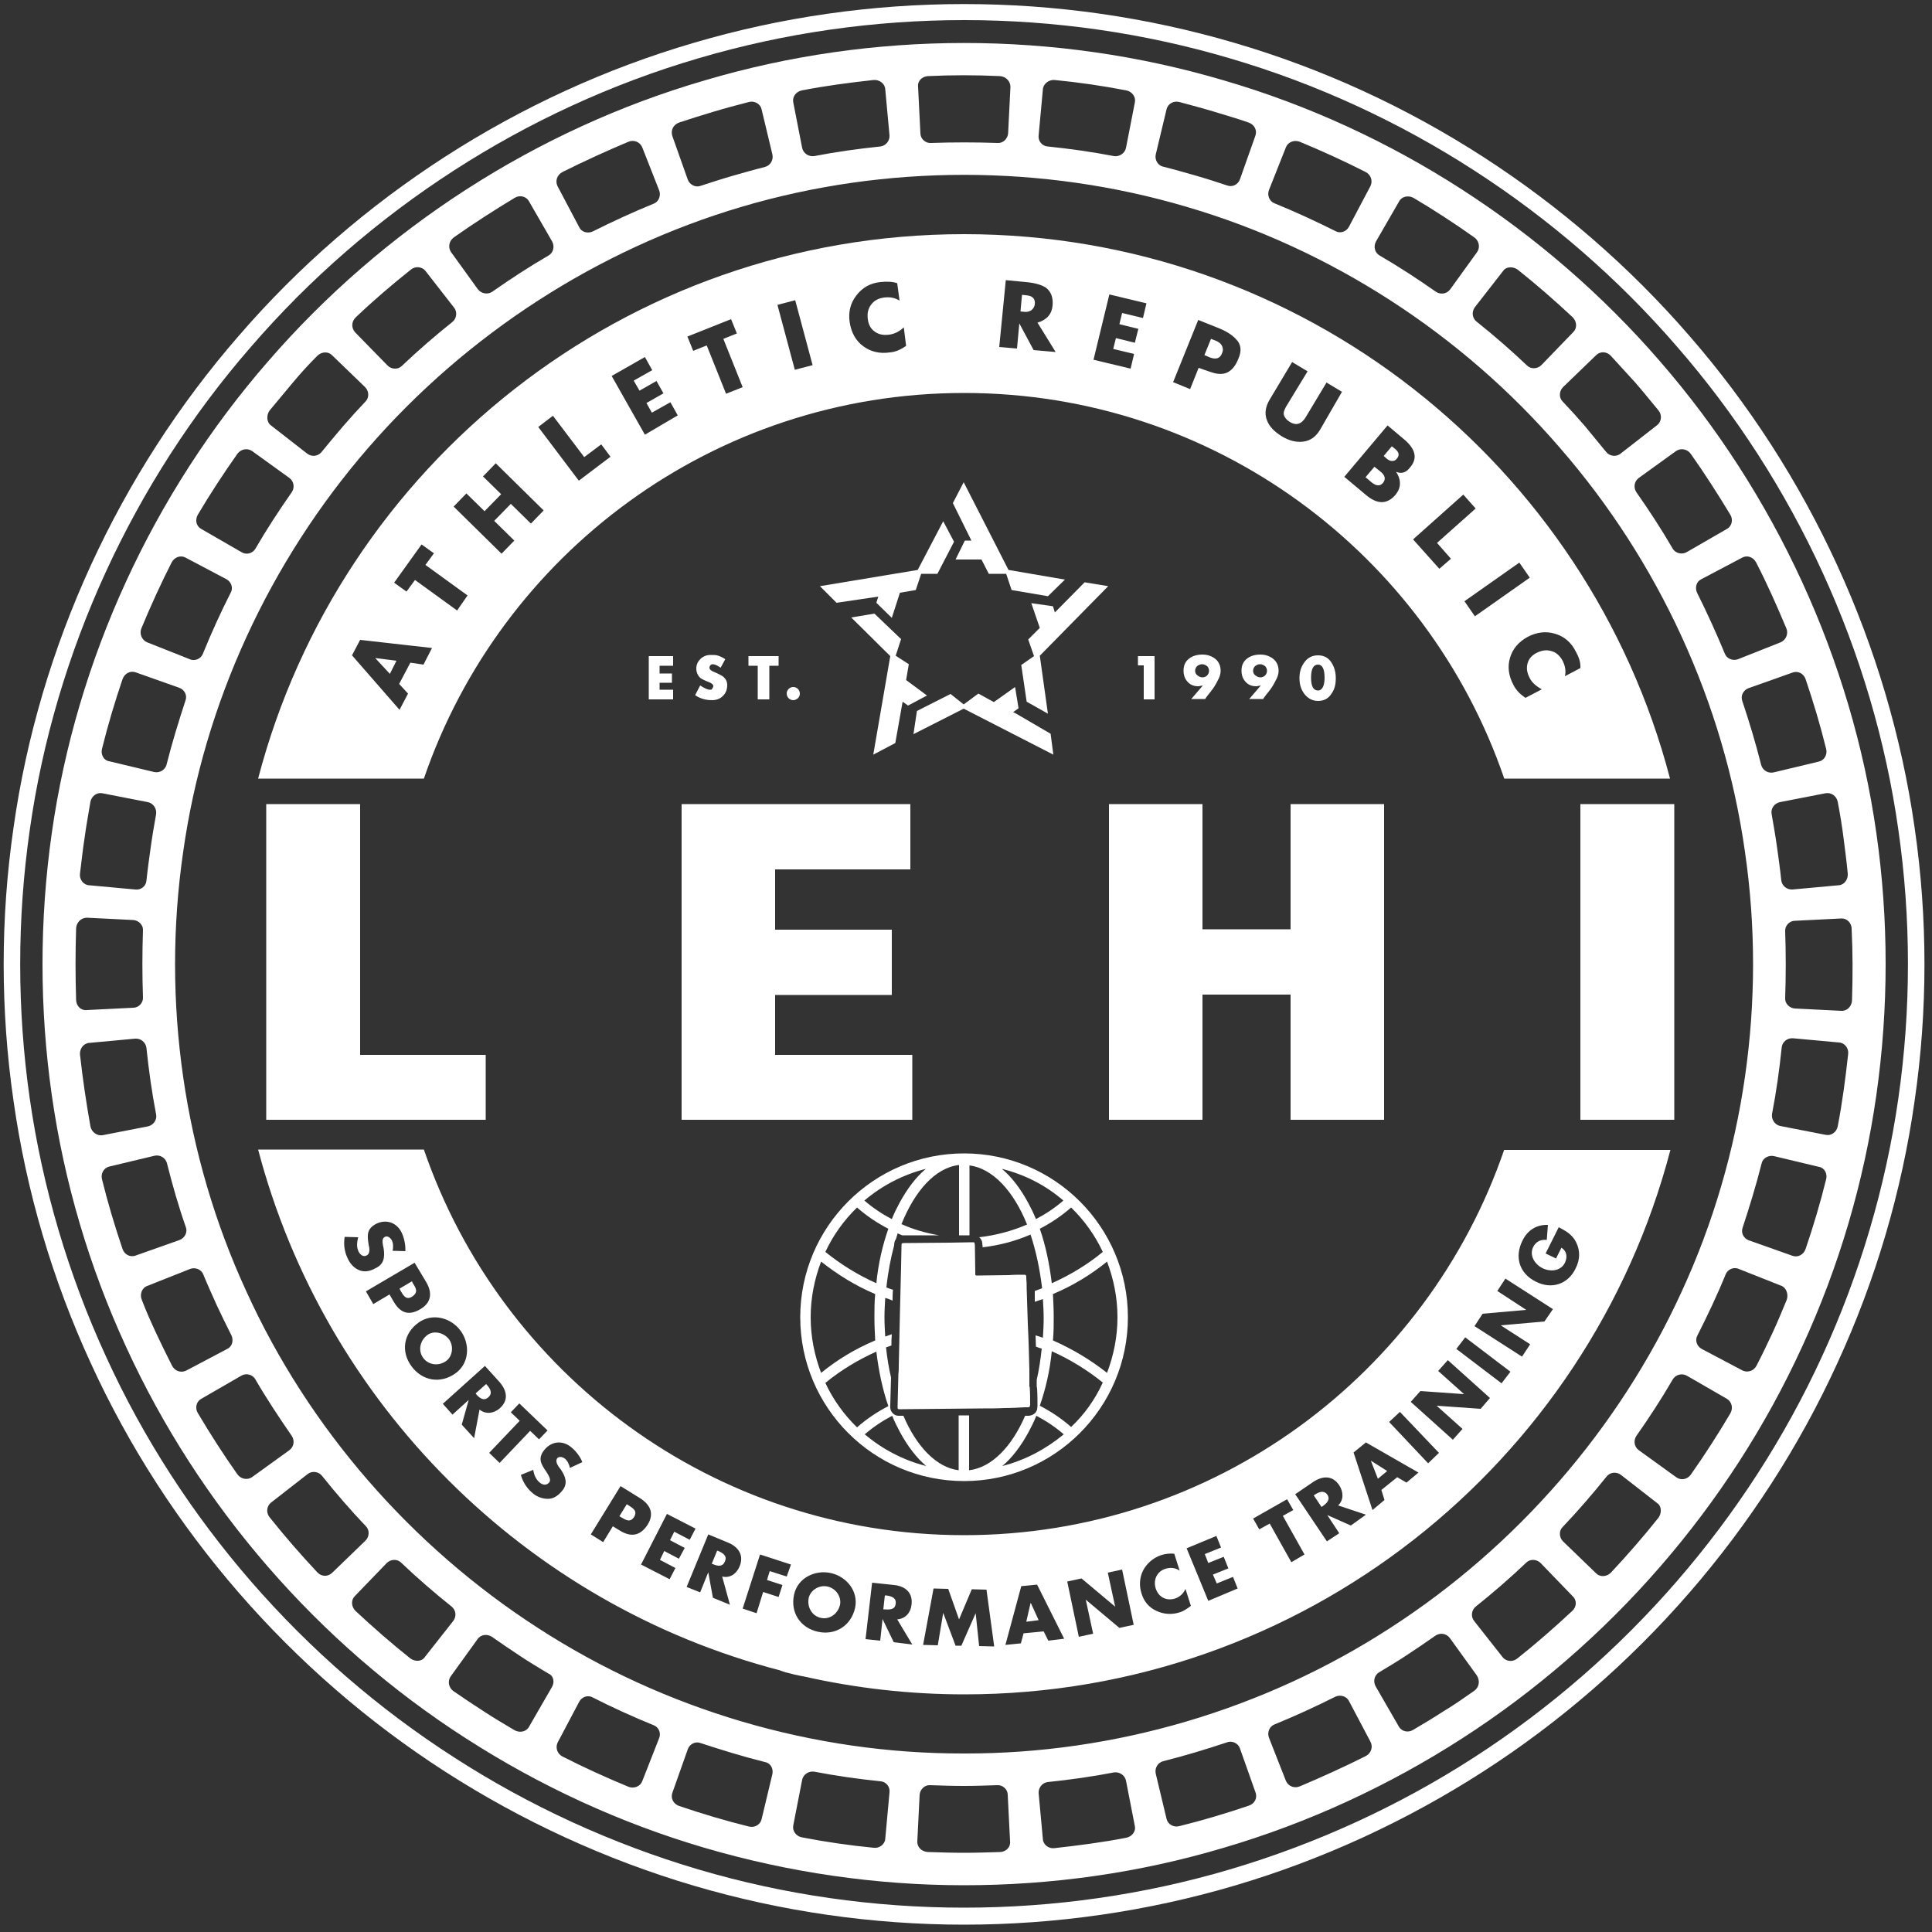 <?xml version="1.0" encoding="utf-8"?>
<!-- Generator: Adobe Illustrator 24.1.3, SVG Export Plug-In . SVG Version: 6.00 Build 0)  -->
<svg version="1.1" id="Layer_1" xmlns="http://www.w3.org/2000/svg" xmlns:xlink="http://www.w3.org/1999/xlink" x="0px" y="0px"
	 viewBox="0 0 500 500" style="enable-background:new 0 0 500 500;" xml:space="preserve">
<rect x="0" y="0" width="500" height="500" fill="#333333" stroke="none"/>
<style type="text/css">
	.st0{fill:#FFFFFF;}
</style>
<g>
	<g>
		<g>
			<polygon class="st0" points="102.6,171 97.1,170.3 100.9,174.4 			"/>
			<g>
				<path class="st0" d="M429.6,93.5c-29.7-34.3-69.3-60-112.9-72.7c-43.6-12.9-90.8-12.9-134.3,0C138.7,33.5,99.1,59.2,69.4,93.5
					c-29.8,34.2-49.6,77.1-56,122.1c-3.2,22.5-3.2,45.4,0,67.8c3.2,22.5,9.7,44.5,19.2,65.1c18.9,41.3,49.8,76.9,88,101.4
					c19.1,12.3,39.9,21.9,61.7,28.3c21.8,6.4,44.5,9.7,67.2,9.7c22.7,0,45.4-3.2,67.2-9.7c21.8-6.4,42.6-16,61.7-28.3
					c38.2-24.6,69.1-60.1,88-101.4c9.5-20.6,16-42.6,19.2-65.1c3.2-22.5,3.2-45.4,0-67.8C479.2,170.6,459.3,127.7,429.6,93.5z
					 M475.6,207.5c0.6,3.1,1.1,6.2,1.5,9.3c0.4,3.1,0.8,6.2,1.1,9.3c0.1,1.5-0.9,2.9-2.3,3l-12,1.1c-1.4,0.1-2.7-0.9-2.9-2.3
					c-0.3-2.9-0.7-5.7-1.1-8.6c-0.4-2.9-0.9-5.7-1.4-8.6c-0.3-1.4,0.7-2.8,2.1-3.1l11.8-2.3C473.9,205,475.3,206,475.6,207.5z
					 M467.3,175.8c2,5.9,3.8,11.9,5.3,18c0.4,1.5-0.5,3-1.9,3.3l-11.7,2.8c-1.4,0.3-2.8-0.5-3.2-1.9c-1.4-5.6-3.1-11.2-4.9-16.6
					c-0.5-1.4,0.3-2.8,1.6-3.3l11.3-4C465.3,173.5,466.8,174.3,467.3,175.8z M435.2,334.3c-16.2,35.4-42.7,65.9-75.4,87
					c-32.7,21.2-71.4,32.6-110.3,32.5c-38.9,0.1-77.6-11.3-110.3-32.5c-32.7-21.1-59.3-51.6-75.4-87c-16.3-35.3-22-75.3-16.4-113.8
					c5.4-38.5,22.4-75.2,47.9-104.6c25.5-29.4,59.4-51.4,96.7-62.4c37.2-11,77.8-11,115,0c37.3,10.9,71.3,32.9,96.7,62.4
					c25.6,29.4,42.5,66.1,47.9,104.6C457.2,258.9,451.5,299,435.2,334.3z M454.5,145.6c2.9,5.6,5.4,11.3,7.8,17
					c0.6,1.4-0.1,3-1.4,3.6l-11.1,4.4c-1.3,0.5-2.9-0.1-3.4-1.4c-2.2-5.3-4.6-10.6-7.2-15.8c-0.6-1.3-0.2-2.9,1.1-3.5l10.6-5.6
					C452.2,143.6,453.8,144.2,454.5,145.6z M437.6,117.5c3.6,5.1,7,10.4,10.2,15.7c0.8,1.3,0.4,3-0.9,3.7l-10.4,6
					c-1.2,0.7-2.9,0.3-3.6-0.9c-2.9-5-6.1-9.9-9.4-14.6c-0.8-1.2-0.6-2.8,0.6-3.7l9.7-7C435,115.9,436.7,116.2,437.6,117.5z
					 M416.9,92.1c2.1,2.3,4.2,4.6,6.3,6.9c2.1,2.4,4,4.8,6,7.2c1,1.2,0.8,2.9-0.3,3.8l-9.5,7.4c-1.1,0.9-2.8,0.7-3.7-0.4
					c-1.8-2.2-3.7-4.5-5.5-6.7c-1.9-2.2-3.8-4.3-5.8-6.4c-1-1-0.9-2.7,0.1-3.7l8.6-8.3C414.1,90.9,415.8,90.9,416.9,92.1z
					 M392.8,69.8c4.9,3.9,9.6,8,14.2,12.3c1.1,1.1,1.2,2.8,0.2,3.8l-8.3,8.6c-1,1-2.7,1.1-3.7,0.1c-4.2-4-8.6-7.8-13.1-11.4
					c-1.1-0.9-1.3-2.5-0.4-3.7l7.4-9.5C389.8,69,391.6,68.9,392.8,69.8z M356.1,62.5l6-10.4c0.7-1.3,2.4-1.6,3.7-0.9
					c5.4,3.2,10.6,6.6,15.7,10.2c1.3,0.9,1.6,2.6,0.8,3.8l-7,9.7c-0.9,1.2-2.5,1.4-3.7,0.6c-4.7-3.3-9.6-6.5-14.6-9.4
					C355.8,65.4,355.4,63.8,356.1,62.5z M328.4,49.2l4.4-11.1c0.5-1.3,2.1-2,3.6-1.4c5.8,2.4,11.5,5,17,7.8c1.4,0.7,1.9,2.3,1.3,3.6
					l-5.6,10.6c-0.7,1.3-2.3,1.8-3.5,1.1c-5.2-2.6-10.4-5-15.8-7.2C328.5,52.1,327.9,50.5,328.4,49.2z M299.1,40l2.8-11.7
					c0.3-1.4,1.8-2.3,3.3-1.9c3,0.8,6,1.6,9,2.5c3,0.9,6,1.8,8.9,2.8c1.5,0.5,2.3,2,1.8,3.4l-4,11.3c-0.5,1.4-2,2.1-3.3,1.6
					c-2.7-0.9-5.5-1.8-8.3-2.6c-2.8-0.8-5.6-1.6-8.4-2.3C299.7,42.8,298.8,41.4,299.1,40z M269.9,23.1c0.1-1.4,1.5-2.5,3-2.4
					c6.2,0.6,12.4,1.5,18.6,2.7c1.5,0.3,2.5,1.7,2.2,3.1l-2.3,11.8c-0.3,1.4-1.7,2.3-3.1,2.1c-5.7-1.1-11.4-1.9-17.2-2.5
					c-1.4-0.1-2.5-1.4-2.3-2.9L269.9,23.1z M240.1,19.7c6.2-0.3,12.5-0.3,18.7,0c1.5,0.1,2.7,1.3,2.7,2.8l-0.6,12
					c-0.1,1.4-1.3,2.6-2.7,2.5c-5.8-0.2-11.6-0.2-17.3,0c-1.4,0.1-2.7-1.1-2.7-2.5l-0.6-12C237.4,21,238.6,19.8,240.1,19.7z
					 M207.5,23.4c6.1-1.2,12.3-2,18.6-2.7c1.5-0.1,2.9,0.9,3,2.4l1.1,11.9c0.1,1.4-0.9,2.7-2.3,2.9c-5.8,0.6-11.5,1.4-17.2,2.5
					c-1.4,0.2-2.8-0.7-3.1-2.1l-2.3-11.8C205,25.1,206,23.7,207.5,23.4z M175.8,31.7c3-1,5.9-1.9,8.9-2.8c3-0.9,6-1.7,9.1-2.5
					c1.5-0.4,3,0.5,3.3,1.9l2.8,11.7c0.3,1.4-0.5,2.8-1.9,3.2c-2.8,0.7-5.6,1.5-8.4,2.3c-2.8,0.8-5.5,1.7-8.3,2.6
					c-1.3,0.5-2.8-0.3-3.3-1.6l-4-11.3C173.5,33.7,174.3,32.2,175.8,31.7z M145.6,44.5c5.6-2.8,11.3-5.4,17-7.8c1.4-0.6,3,0,3.6,1.4
					l4.4,11.2c0.5,1.3-0.1,2.9-1.4,3.4c-5.4,2.2-10.6,4.6-15.8,7.2c-1.3,0.6-2.9,0.2-3.5-1.1l-5.6-10.6
					C143.6,46.8,144.2,45.2,145.6,44.5z M117.5,61.4c5.1-3.6,10.4-7,15.7-10.2c1.3-0.8,3-0.4,3.7,0.9l6,10.4
					c0.7,1.3,0.3,2.9-0.9,3.6c-5,2.9-9.9,6.1-14.6,9.4c-1.2,0.8-2.8,0.5-3.7-0.6l-7-9.7C115.9,64,116.2,62.3,117.5,61.4z M92.1,82.1
					c4.5-4.3,9.3-8.4,14.2-12.3c1.2-1,2.9-0.8,3.8,0.3l7.4,9.5c0.9,1.1,0.7,2.8-0.4,3.7c-4.5,3.6-8.9,7.4-13.1,11.4
					c-1,1-2.7,0.9-3.7-0.1L91.9,86C90.9,84.9,90.9,83.2,92.1,82.1z M69.8,106.2c2-2.4,4-4.8,6-7.2c2-2.4,4.1-4.7,6.3-6.9
					c1.1-1.1,2.8-1.2,3.8-0.2l8.6,8.3c1,1,1.1,2.7,0.1,3.7c-2,2.1-3.9,4.2-5.8,6.4c-1.9,2.2-3.7,4.4-5.6,6.7
					c-0.9,1.1-2.5,1.3-3.7,0.4l-9.5-7.4C69,109.2,68.9,107.4,69.8,106.2z M51.2,133.2c3.2-5.4,6.6-10.6,10.2-15.7
					c0.9-1.3,2.6-1.6,3.8-0.8l9.7,7c1.2,0.9,1.4,2.5,0.6,3.7c-3.3,4.7-6.5,9.6-9.4,14.6c-0.7,1.2-2.3,1.7-3.6,0.9l-10.4-6
					C50.8,136.2,50.4,134.6,51.2,133.2z M36.6,162.6c2.4-5.8,5-11.5,7.8-17c0.7-1.4,2.3-2,3.6-1.3l10.6,5.6c1.3,0.7,1.8,2.3,1.1,3.5
					c-2.6,5.1-5,10.4-7.2,15.8c-0.5,1.3-2.1,2-3.4,1.4L38,166.2C36.7,165.6,36,164,36.6,162.6z M26.4,193.8c1.5-6.1,3.3-12.1,5.3-18
					c0.5-1.5,2-2.3,3.4-1.8l11.3,4c1.4,0.5,2.1,2,1.6,3.3c-1.8,5.5-3.5,11-4.9,16.6c-0.4,1.4-1.8,2.2-3.2,1.9l-11.7-2.8
					C26.9,196.8,26,195.3,26.4,193.8z M21.9,216.8c0.4-3.1,1-6.2,1.5-9.3c0.3-1.5,1.7-2.5,3.1-2.2l11.8,2.3c1.4,0.3,2.3,1.7,2.1,3.1
					c-0.5,2.8-1,5.7-1.4,8.6c-0.4,2.9-0.8,5.7-1.1,8.6c-0.1,1.4-1.4,2.5-2.9,2.3l-12-1.1c-1.4-0.1-2.5-1.5-2.3-3
					C21.1,223,21.4,219.9,21.9,216.8z M19.7,258.9c-0.2-6.2-0.2-12.5,0-18.7c0.1-1.5,1.3-2.7,2.8-2.7l12,0.6
					c1.4,0.1,2.6,1.3,2.5,2.7c-0.2,5.8-0.2,11.6,0,17.3c0.1,1.4-1.1,2.7-2.5,2.7l-12,0.6C21,261.6,19.8,260.4,19.7,258.9z
					 M23.4,291.5c-1.1-6.2-2-12.3-2.7-18.6c-0.1-1.5,0.9-2.9,2.4-3l11.9-1.1c1.4-0.1,2.7,0.9,2.9,2.4c0.6,5.8,1.4,11.5,2.5,17.2
					c0.3,1.4-0.7,2.8-2.1,3.1l-11.8,2.3C25.1,294,23.7,293,23.4,291.5z M31.7,323.2c-2-5.9-3.8-11.9-5.3-18c-0.4-1.5,0.5-3,1.9-3.3
					l11.7-2.8c1.4-0.3,2.8,0.5,3.2,1.9c1.4,5.6,3,11.2,4.9,16.6c0.5,1.3-0.3,2.8-1.6,3.3l-11.3,4C33.7,325.5,32.2,324.7,31.7,323.2z
					 M44.5,353.4c-1.4-2.8-2.8-5.6-4.1-8.4c-1.3-2.8-2.6-5.7-3.7-8.6c-0.6-1.4,0-3.1,1.4-3.6l11.1-4.4c1.3-0.5,2.9,0.1,3.4,1.4
					c1.1,2.7,2.3,5.3,3.5,8c1.2,2.6,2.5,5.2,3.8,7.8c0.6,1.3,0.2,2.9-1.1,3.5l-10.6,5.6C46.8,355.4,45.2,354.8,44.5,353.4z
					 M61.4,381.5c-3.6-5.1-7-10.4-10.2-15.8c-0.8-1.3-0.4-3,0.9-3.7l10.4-6c1.2-0.7,2.9-0.3,3.6,1c2.9,5,6.1,9.8,9.4,14.6
					c0.8,1.2,0.6,2.8-0.6,3.7l-9.7,7C64,383.1,62.3,382.8,61.4,381.5z M82.1,406.9c-4.3-4.6-8.4-9.3-12.3-14.2
					c-1-1.2-0.8-2.9,0.3-3.8l9.5-7.4c1.1-0.9,2.8-0.7,3.7,0.4c3.6,4.5,7.4,8.9,11.4,13.1c1,1,0.9,2.7-0.1,3.7l-8.6,8.3
					C84.9,408.1,83.2,408.1,82.1,406.9z M106.2,429.2c-4.9-3.9-9.6-8-14.2-12.3c-1.1-1.1-1.2-2.8-0.2-3.8l8.3-8.6
					c1-1,2.7-1.1,3.7-0.1c4.2,4,8.6,7.8,13.1,11.4c1.1,0.9,1.3,2.5,0.4,3.7l-7.4,9.4C109.2,430,107.4,430.1,106.2,429.2z
					 M142.9,436.5l-6,10.4c-0.7,1.3-2.4,1.6-3.7,0.9c-2.7-1.6-5.4-3.2-8-4.9c-2.6-1.7-5.2-3.4-7.8-5.2c-1.3-0.9-1.6-2.6-0.8-3.8
					l7-9.7c0.8-1.2,2.5-1.4,3.7-0.6c2.4,1.7,4.8,3.3,7.2,4.9c2.4,1.6,4.9,3.1,7.4,4.6C143.2,433.6,143.6,435.2,142.9,436.5z
					 M170.6,449.8l-4.4,11.2c-0.5,1.3-2.1,2-3.6,1.4c-5.8-2.4-11.5-5-17-7.8c-1.4-0.7-1.9-2.3-1.3-3.6l5.6-10.6
					c0.7-1.3,2.3-1.8,3.5-1.1c5.1,2.6,10.4,5,15.8,7.2C170.5,447,171.1,448.5,170.6,449.8z M199.9,459.1l-2.8,11.7
					c-0.3,1.4-1.8,2.3-3.3,1.9c-6.1-1.5-12.1-3.3-18-5.3c-1.5-0.5-2.3-2-1.8-3.4l4-11.3c0.5-1.4,2-2.1,3.3-1.6
					c5.5,1.8,11,3.5,16.6,4.9C199.3,456.2,200.2,457.6,199.9,459.1z M229.1,475.9c-0.1,1.4-1.5,2.5-3,2.3
					c-6.2-0.6-12.4-1.5-18.6-2.7c-1.5-0.3-2.5-1.7-2.2-3.1l2.3-11.8c0.3-1.4,1.7-2.3,3.1-2.1c5.7,1.1,11.4,1.9,17.2,2.5
					c1.4,0.1,2.5,1.4,2.3,2.9L229.1,475.9z M258.9,479.3c-3.1,0.1-6.3,0.2-9.4,0.2c-3.1,0-6.3-0.1-9.4-0.2c-1.6-0.1-2.8-1.3-2.7-2.8
					l0.6-12c0.1-1.4,1.3-2.6,2.7-2.5c2.9,0.1,5.8,0.2,8.7,0.2s5.8-0.1,8.7-0.2c1.4-0.1,2.7,1.1,2.7,2.5l0.6,12
					C261.6,478,260.4,479.2,258.9,479.3z M291.5,475.6c-6.1,1.2-12.4,2-18.6,2.7c-1.5,0.2-2.9-0.9-3-2.3l-1.1-11.9
					c-0.1-1.4,0.9-2.7,2.3-2.9c5.8-0.6,11.5-1.4,17.2-2.5c1.4-0.2,2.8,0.7,3.1,2.1l2.3,11.8C294,473.9,293,475.3,291.5,475.6z
					 M323.2,467.3c-5.9,2-11.9,3.8-18,5.3c-1.5,0.4-3-0.5-3.3-1.9l-2.8-11.7c-0.3-1.4,0.5-2.8,1.9-3.2c5.6-1.4,11.2-3.1,16.6-4.9
					c1.3-0.5,2.9,0.3,3.3,1.6l4,11.3C325.5,465.3,324.7,466.8,323.2,467.3z M353.4,454.5c-5.6,2.8-11.3,5.4-17,7.8
					c-1.4,0.6-3,0-3.6-1.4l-4.4-11.2c-0.5-1.3,0.1-2.9,1.4-3.4c5.4-2.2,10.6-4.6,15.8-7.2c1.3-0.6,2.9-0.1,3.5,1.1l5.6,10.6
					C355.4,452.2,354.8,453.8,353.4,454.5z M381.5,437.6c-2.6,1.8-5.1,3.6-7.8,5.2c-2.6,1.7-5.3,3.3-8,4.9c-1.3,0.8-3,0.4-3.7-0.9
					l-6-10.4c-0.7-1.3-0.3-2.9,0.9-3.6c2.5-1.5,5-3,7.4-4.6c2.4-1.6,4.8-3.2,7.2-4.9c1.2-0.8,2.8-0.6,3.7,0.6l7,9.7
					C383.1,435,382.8,436.7,381.5,437.6z M406.9,416.9c-4.6,4.3-9.3,8.4-14.2,12.3c-1.2,1-2.9,0.8-3.8-0.3l-7.4-9.4
					c-0.9-1.1-0.7-2.8,0.4-3.7c4.5-3.6,8.9-7.4,13.1-11.4c1-1,2.7-0.9,3.7,0.1l8.3,8.6C408.1,414.1,408.1,415.8,406.9,416.9z
					 M429.2,392.8c-3.9,4.9-8,9.6-12.3,14.2c-1.1,1.1-2.8,1.2-3.8,0.2l-8.6-8.3c-1-1-1.1-2.7-0.1-3.7c4-4.2,7.8-8.6,11.4-13.1
					c0.9-1.1,2.5-1.3,3.7-0.4l9.5,7.4C430,389.8,430.1,391.6,429.2,392.8z M447.8,365.8c-3.2,5.4-6.6,10.7-10.2,15.8
					c-0.9,1.3-2.6,1.6-3.8,0.7l-9.7-7c-1.2-0.9-1.4-2.5-0.6-3.7c3.3-4.7,6.5-9.6,9.4-14.6c0.7-1.2,2.3-1.7,3.6-1l10.4,6
					C448.2,362.8,448.6,364.4,447.8,365.8z M462.4,336.4c-1.2,2.9-2.4,5.8-3.7,8.6c-1.3,2.8-2.7,5.7-4.1,8.4
					c-0.7,1.4-2.3,1.9-3.6,1.3l-10.6-5.6c-1.3-0.7-1.8-2.3-1.1-3.5c1.3-2.6,2.6-5.2,3.8-7.8c1.2-2.6,2.4-5.3,3.5-8
					c0.5-1.3,2.1-2,3.4-1.4l11.1,4.4C462.3,333.3,462.9,335,462.4,336.4z M472.6,305.2c-1.5,6.1-3.3,12.1-5.3,18
					c-0.5,1.5-2,2.3-3.4,1.8l-11.3-4c-1.4-0.5-2.1-2-1.6-3.3c1.8-5.5,3.5-11,4.9-16.6c0.3-1.4,1.8-2.2,3.2-1.9l11.7,2.8
					C472.1,302.2,473,303.7,472.6,305.2z M475.6,291.5c-0.3,1.5-1.7,2.5-3.1,2.2l-11.8-2.3c-1.4-0.3-2.3-1.7-2.1-3.1
					c1.1-5.7,1.9-11.4,2.5-17.2c0.1-1.4,1.4-2.5,2.9-2.4l12,1.1c1.4,0.1,2.5,1.5,2.3,3C477.6,279.1,476.8,285.3,475.6,291.5z
					 M479.3,258.9c-0.1,1.6-1.3,2.8-2.8,2.7l-12-0.6c-1.4-0.1-2.6-1.3-2.5-2.7c0.2-5.8,0.2-11.6,0-17.3c-0.1-1.4,1.1-2.7,2.5-2.7
					l12-0.6c1.4-0.1,2.7,1.1,2.7,2.7C479.5,246.4,479.5,252.6,479.3,258.9z"/>
				<path class="st0" d="M249.5,60.6c-87.7,0-161.5,59.8-182.7,140.9h42.9c19.9-58.1,75-99.8,139.8-99.8s119.9,41.7,139.8,99.8h42.9
					C411,120.4,337.2,60.6,249.5,60.6z M109.6,172l-3.4-0.5l-2.9,5.5l2.3,2.5l-2.2,4.2l-12.3-14.1l2.1-4l18.6,2.1L109.6,172z
					 M118.3,158l-10.9-7.9l-2.2,3l-3.2-2.3l7.1-9.9l3.2,2.3l-2.2,3l10.9,7.9L118.3,158z M137.4,135.5l-5.2-5.1l-4.3,4.4l5.2,5.1
					l-3.3,3.4l-12.4-12.2l3.3-3.4l4.7,4.6l4.3-4.4l-4.7-4.6l3.3-3.4l12.4,12.2L137.4,135.5z M149.8,124.4l-10.5-13.9l3.8-2.9
					l8.1,10.7l4.4-3.3l2.4,3.2L149.8,124.4z M166.9,112.5l-8.6-15.2l8.6-4.9l1.9,3.4l-4.8,2.7l1.5,2.6l4.4-2.5l1.8,3.2l-4.4,2.5
					l1.4,2.5l4.8-2.7l1.9,3.4L166.9,112.5z M187.9,101.9l-5-12.5l-3.5,1.4l-1.5-3.7l11.3-4.5l1.5,3.7l-3.5,1.4l5,12.5L187.9,101.9z
					 M205.7,95.7l-4.5-16.8l4.6-1.2l4.5,16.8L205.7,95.7z M230.3,91.2c-2.7,0.4-5-0.2-6.9-1.6c-1.9-1.4-3.1-3.5-3.5-6.2
					c-0.4-2.6,0.2-5,1.7-6.9c1.5-2,3.5-3.2,6.2-3.5c1.8-0.2,3.3-0.1,4.4,0.3l0.6,4.5c-1.1-0.7-2.4-1-4-0.8c-1.5,0.2-2.6,0.8-3.4,1.9
					c-0.8,1.1-1,2.3-0.8,3.8c0.2,1.4,0.8,2.5,1.9,3.2c1,0.7,2.2,0.9,3.7,0.7c1.3-0.2,2.6-0.8,3.7-1.9l0.6,4.8
					C233.1,90.5,231.7,91.1,230.3,91.2z M267.5,90.6l-3.7-6.9l-0.6,6.5l-4.6-0.4l1.7-17.3l5.2,0.5c2.3,0.2,4,0.7,5.1,1.4
					c1.4,1,2,2.6,1.8,4.7c-0.2,2.2-1.5,3.7-3.9,4.4l4.7,7.6L267.5,90.6z M295.8,82.3l-5.4-1.3l-0.7,2.9l4.9,1.2l-0.9,3.6l-4.9-1.2
					l-0.7,2.8l5.4,1.3l-0.9,3.8l-9.6-2.3l4.1-16.9l9.6,2.3L295.8,82.3z M320.5,92.8c-0.7,1.8-1.6,2.9-2.7,3.5
					c-0.9,0.5-2,0.6-3.4,0.3c-0.8-0.2-2.2-0.7-4.2-1.4l-2.2,5.5l-4.4-1.8l6.5-16.1l5,2c2.3,0.9,3.8,1.9,4.7,2.9
					C321.2,89,321.4,90.8,320.5,92.8z M341.7,111.1c-1.1,1.9-2.6,3-4.5,3.2c-1.7,0.2-3.5-0.2-5.5-1.4c-1.9-1.2-3.2-2.5-3.8-4.1
					c-0.7-1.7-0.4-3.6,0.7-5.4l5.8-9.7l4,2.4l-5.6,9.2c-0.5,0.9-0.7,1.6-0.5,2.2c0.2,0.6,0.7,1.2,1.5,1.7c1.6,1,3,0.6,4.1-1.2l5.4-9
					l4,2.4L341.7,111.1z M361.3,122.1L361.3,122.1c0.6,0.9,1,1.9,1,3c0,1.1-0.4,2-1.1,2.9c-2.2,2.6-4.8,2.6-7.8,0l-5.5-4.6
					l11.2-13.3l4.4,3.7c2.9,2.5,3.4,4.9,1.4,7.2C363.9,122.3,362.7,122.7,361.3,122.1z M372.5,147.2l-6.8-7.6l13-11.6l3.2,3.6
					l-10,8.9l3.6,4.1L372.5,147.2z M402.4,164c2.4,0.7,4.2,2.2,5.4,4.6c0.9,1.6,1.3,3,1.2,4.3l-4,2.1c0.3-1.3,0.1-2.6-0.6-4
					c-0.7-1.3-1.7-2.2-2.9-2.5c-1.3-0.4-2.5-0.2-3.9,0.5c-1.3,0.7-2,1.6-2.3,2.8c-0.3,1.2-0.1,2.4,0.6,3.7c0.6,1.2,1.7,2.1,3.1,2.9
					l-4.2,2.2c-1.5-1-2.5-2.1-3.1-3.3c-1.3-2.4-1.6-4.8-0.9-7.1c0.7-2.3,2.2-4.1,4.6-5.4C397.7,163.6,400.1,163.3,402.4,164z
					 M395.9,149.5l-14.2,10l-2.7-3.9l14.2-10L395.9,149.5z"/>
				<path class="st0" d="M437.2,86.9C406.2,51.1,365,24.4,319.5,11.1c-45.5-13.4-94.6-13.4-140,0C134,24.4,92.7,51.1,61.8,86.9
					c-31,35.6-51.7,80.4-58.3,127.3c-3.4,23.4-3.4,47.3,0,70.7c3.3,23.4,10.1,46.4,20,67.9c19.7,43.1,51.9,80.1,91.7,105.7
					c19.9,12.8,41.6,22.8,64.3,29.5c22.7,6.7,46.4,10.1,70,10.1c23.6,0,47.3-3.4,70-10.1c22.7-6.7,44.4-16.7,64.3-29.5
					c39.8-25.6,72-62.6,91.7-105.7c9.9-21.5,16.7-44.5,20-67.9c3.4-23.4,3.4-47.3,0-70.7C488.8,167.2,468.2,122.5,437.2,86.9z
					 M491.3,284.2c-3.3,23-10,45.6-19.7,66.7c-19.4,42.3-51,78.7-90.1,103.9c-19.5,12.6-40.9,22.4-63.2,29
					c-22.3,6.6-45.6,9.9-68.8,9.9c-23.2,0-46.5-3.3-68.8-9.9c-22.3-6.6-43.7-16.4-63.2-29C78.4,429.7,46.7,393.3,27.4,351
					c-9.7-21.1-16.4-43.7-19.7-66.7c-3.3-23-3.3-46.5,0-69.5c6.5-46.1,26.8-90.1,57.3-125.1C95.4,54.5,136,28.2,180.7,15.1
					c44.7-13.2,93-13.2,137.6,0C363,28.2,403.6,54.5,434,89.7c30.5,35,50.8,79,57.3,125.1C494.6,237.8,494.6,261.2,491.3,284.2z"/>
				<path class="st0" d="M265.4,76.4l-0.9-0.1l-0.4,4.3l1,0.1c0.7,0.1,1.3-0.1,1.8-0.4c0.5-0.4,0.8-0.9,0.9-1.5
					C268,77.3,267.2,76.5,265.4,76.4z"/>
				<path class="st0" d="M360.2,115.5l-2.1,2.5l0.9,0.8c0.4,0.3,0.8,0.5,1.3,0.5c0.5,0,0.9-0.2,1.2-0.6c0.7-0.8,0.6-1.6-0.3-2.4
					L360.2,115.5z"/>
				<path class="st0" d="M357.2,122l-1.5-1.2l-2.3,2.7l1.4,1.2c1.3,1.1,2.3,1.2,3.1,0.3C358.7,124,358.5,123,357.2,122z"/>
				<path class="st0" d="M314.7,88.2l-1.3-0.5l-1.7,4.2l1.4,0.6c1.6,0.6,2.7,0.3,3.2-1.2c0.3-0.7,0.2-1.3-0.1-1.9
					C315.9,88.9,315.4,88.5,314.7,88.2z"/>
				<polygon class="st0" points="249.4,124.8 246.6,130.2 251.4,139.9 249.7,139.9 247.3,144.8 254,144.8 255.9,148.5 260.4,148.5 
					261.8,152.7 271.2,154.3 275.6,150 261,147.5 				"/>
				<polygon class="st0" points="273,158.5 272.5,156.9 266.9,156.1 269.1,162.5 266.1,165.5 267.6,169.8 264.3,172.1 265.7,181.6 
					271.2,184.7 269.1,169.7 286.8,151.7 280.7,150.7 				"/>
				<polygon class="st0" points="262.7,177.8 257.2,181.7 253.2,179.5 249.4,182.3 246,179.6 237.3,184 236.4,190 249.4,183.4 
					272.6,195.3 271.9,189.9 263,184.7 262.2,184.3 263.6,183.3 				"/>
				<polygon class="st0" points="231.7,192.3 233.6,181.6 235,182.6 239.9,180 234.5,176 235.2,171.9 231.8,169.7 233.2,165.4 
					226.3,158.8 220.3,159.8 230.4,169.8 226,195.3 				"/>
				<polygon class="st0" points="237.5,147.5 212.2,151.7 216.5,156 227.3,154.4 226.8,156 230.8,159.9 232.9,153.4 237,152.7 
					238.4,148.5 242.6,148.5 246.9,140.2 244.1,134.9 				"/>
				<polygon class="st0" points="174.2,172.3 174.2,169.8 167.9,169.8 167.9,181 174.2,181 174.2,178.5 170.7,178.5 170.7,176.7 
					173.9,176.7 173.9,174.3 170.7,174.3 170.7,172.3 				"/>
				<path class="st0" d="M183.7,178.5c-0.6,0-1.4-0.4-2.5-1.1l-1.3,2.5c0.7,0.5,1.4,0.8,2.1,1c0.7,0.2,1.4,0.3,2.3,0.3
					c1.2,0,2.1-0.4,2.8-1.1c0.7-0.7,1.1-1.6,1.1-2.8c0-1-0.4-1.7-1.2-2.3c-0.3-0.2-1-0.6-2.2-1.1c-0.8-0.3-1.2-0.7-1.2-1.1
					c0-0.2,0.1-0.4,0.2-0.6c0.2-0.2,0.4-0.3,0.6-0.3c0.3,0,0.7,0.1,1.1,0.3c0.4,0.2,0.7,0.4,1,0.6l1.2-2.2c-0.6-0.4-1.2-0.7-1.8-0.9
					c-0.5-0.2-1.2-0.2-2-0.2c-1,0-1.8,0.3-2.6,1c-0.7,0.7-1.1,1.5-1.1,2.5c0,1,0.4,1.9,1.1,2.5c0.3,0.2,1,0.6,2.1,1
					c0.8,0.3,1.2,0.7,1.2,1c0,0.3-0.1,0.5-0.3,0.7C184.3,178.5,184.1,178.5,183.7,178.5z"/>
				<polygon class="st0" points="199.1,181 199.1,172.3 201.5,172.3 201.5,169.8 193.7,169.8 193.7,172.3 196.1,172.3 196.1,181 
									"/>
				<path class="st0" d="M206.5,180.7c0.3-0.3,0.5-0.7,0.5-1.2c0-0.5-0.2-0.9-0.5-1.2c-0.3-0.3-0.7-0.5-1.2-0.5
					c-0.5,0-0.9,0.2-1.2,0.5c-0.3,0.3-0.5,0.7-0.5,1.2c0,0.5,0.2,0.9,0.5,1.2c0.3,0.3,0.7,0.5,1.2,0.5
					C205.8,181.2,206.1,181,206.5,180.7z"/>
				<polygon class="st0" points="298.8,181 298.8,169.8 294.5,169.8 294.5,172.2 296,172.2 296,181 				"/>
				<path class="st0" d="M311.8,181c0.5-0.7,1-1.4,1.6-2.1c0.8-1,1.3-1.9,1.7-2.7c0.6-1,0.8-1.9,0.8-2.6c0-1.3-0.5-2.4-1.4-3.1
					c-0.9-0.7-2-1.1-3.3-1.1c-1.3,0-2.5,0.3-3.4,1c-1,0.7-1.5,1.8-1.5,3.1c0,1.2,0.3,2.1,1,2.9c0.7,0.8,1.6,1.2,2.8,1.2
					c0.1,0,0.3,0,0.6-0.1c0.3,0,0.5-0.1,0.6-0.1h0l-3,3.5H311.8z M311.2,175.3c-0.5,0-0.9-0.2-1.3-0.5c-0.4-0.3-0.6-0.7-0.6-1.2
					c0-0.5,0.2-0.9,0.5-1.2c0.4-0.3,0.8-0.5,1.3-0.5c0.5,0,0.9,0.2,1.3,0.5c0.3,0.3,0.5,0.7,0.5,1.2c0,0.5-0.2,0.9-0.5,1.2
					C312.1,175.1,311.7,175.3,311.2,175.3z"/>
				<path class="st0" d="M326.8,181c0.5-0.7,1-1.4,1.6-2.1c0.8-1,1.3-1.9,1.7-2.7c0.6-1,0.8-1.9,0.8-2.6c0-1.3-0.5-2.4-1.4-3.1
					c-0.9-0.7-2-1.1-3.3-1.1c-1.3,0-2.5,0.3-3.4,1c-1,0.7-1.5,1.8-1.5,3.1c0,1.2,0.3,2.1,1,2.9c0.7,0.8,1.6,1.2,2.8,1.2
					c0.1,0,0.3,0,0.6-0.1c0.3,0,0.5-0.1,0.6-0.1h0l-3,3.5H326.8z M326.2,175.3c-0.5,0-0.9-0.2-1.3-0.5c-0.4-0.3-0.6-0.7-0.6-1.2
					c0-0.5,0.2-0.9,0.5-1.2c0.4-0.3,0.8-0.5,1.3-0.5c0.5,0,0.9,0.2,1.3,0.5c0.3,0.3,0.5,0.7,0.5,1.2c0,0.5-0.2,0.9-0.5,1.2
					C327.1,175.1,326.7,175.3,326.2,175.3z"/>
				<path class="st0" d="M341.1,169.6c-1.5,0-2.7,0.6-3.6,1.9c-0.8,1.1-1.2,2.4-1.2,4c0,1.6,0.4,2.9,1.2,4c0.9,1.2,2.1,1.9,3.6,1.9
					s2.7-0.6,3.5-1.9c0.8-1.1,1.1-2.4,1.1-4c0-1.6-0.4-2.9-1.1-4C343.8,170.2,342.6,169.6,341.1,169.6z M342.5,177.5
					c-0.3,0.8-0.8,1.2-1.4,1.2c-1.2,0-1.8-1.1-1.8-3.3c0-2.3,0.6-3.4,1.8-3.4c1.1,0,1.7,1.1,1.7,3.4
					C342.8,176.2,342.7,176.9,342.5,177.5z"/>
			</g>
		</g>
		<g>
			<g>
				<path class="st0" d="M124.6,288.8H69.9v-79.6h22.1v64.9h32.5V288.8z"/>
				<path class="st0" d="M125.7,289.8H68.9v-81.7h24.3V273h32.5V289.8z M71,287.7h52.5v-12.5H91v-64.9H71V287.7z"/>
			</g>
			<g>
				<path class="st0" d="M235.1,288.8h-57.5v-79.6h57.1v14.7h-35v17.7h30.2v14.7h-30.2v17.7h35.5V288.8z"/>
				<path class="st0" d="M236.1,289.8h-59.7v-81.7h59.2v16.9h-35v15.6h30.2v16.9h-30.2V273h35.5V289.8z M178.6,287.7H234v-12.5
					h-35.5v-19.9h30.2v-12.6h-30.2v-19.9h35v-12.5h-54.9V287.7z"/>
			</g>
			<g>
				<path class="st0" d="M357.1,288.8h-22v-32.4h-25v32.4h-22v-79.6h22v32.4h25v-32.4h22V288.8z"/>
				<path class="st0" d="M358.2,289.8H334v-32.4h-22.8v32.4h-24.2v-81.7h24.2v32.4H334v-32.4h24.2V289.8z M336.1,287.7H356v-77.4
					h-19.9v32.4H309v-32.4h-19.9v77.4H309v-32.4h27.2V287.7z"/>
			</g>
			<g>
				<path class="st0" d="M432.2,288.8H410v-79.6h22.1V288.8z"/>
				<path class="st0" d="M433.2,289.8H409v-81.7h24.3V289.8z M411.1,287.7h19.9v-77.4h-19.9V287.7z"/>
			</g>
		</g>
		<g>
			<path class="st0" d="M340.3,386.8L340,387l2,3l0.3-0.2c1-0.7,2.1-1.7,1.2-3C342.6,385.6,341.4,386.1,340.3,386.8z"/>
			<polygon class="st0" points="266.7,414.9 265.6,419.7 268.8,419.3 266.8,414.9 			"/>
			<path class="st0" d="M185.9,401.4l-0.3-0.1l-1.4,3.4l0.3,0.1c1.2,0.5,2.5,0.8,3.1-0.7C188.3,402.6,187,401.9,185.9,401.4z"/>
			<polygon class="st0" points="359,380.7 354.9,378.1 354.8,378.1 356.6,382.7 			"/>
			<path class="st0" d="M214.2,410.6c-2.2-0.5-4.4,0.9-4.9,2.9c-0.5,2.5,0.9,4.7,3.1,5.2c2.2,0.5,4.4-0.9,5-3.4
				C217.8,413.3,216.4,411.1,214.2,410.6z"/>
			<path class="st0" d="M229.4,412.9l-0.4,0l-0.4,3.6l0.4,0c1.2,0.1,2.7,0.1,2.8-1.5C232,413.5,230.7,413.1,229.4,412.9z"/>
			<path class="st0" d="M110.6,345.5c-2,1.5-2.4,4.1-1.1,5.9c1.3,1.8,3.9,2.3,6,0.8c1.6-1.2,2-3.8,0.7-5.6
				C114.8,344.8,112.2,344.3,110.6,345.5z"/>
			<path class="st0" d="M162.7,389.6l-0.5-0.3l-1.9,3.1l0.5,0.3c1.2,0.7,2.3,1.4,3.3-0.1C165,391,163.9,390.4,162.7,389.6z"/>
			<path class="st0" d="M106.9,332.2l-0.3-0.6l-3.2,1.9l0.3,0.6c0.7,1.2,1.4,2.4,2.9,1.5C108.3,334.5,107.7,333.4,106.9,332.2z"/>
			<path class="st0" d="M125.8,358.2l-2.7,2.4l0.2,0.3c0.8,0.9,1.9,1.8,3.1,0.7c1.2-1.1,0.4-2.3-0.4-3.2L125.8,358.2z"/>
			<path class="st0" d="M389.3,297.5c-19.9,58.1-75,99.8-139.8,99.8c-64.8,0-119.9-41.8-139.8-99.8H66.8
				c17.3,65.8,69.2,117.7,135.1,134.8c0.4,0.2,0.9,0.3,1.4,0.5c1.5,0.4,3.2,0.8,4.9,1.1c13.3,3,27.2,4.6,41.4,4.6
				c87.7,0,161.5-59.8,182.7-140.9H389.3z M92.9,328.7c-1.4-0.6-2.4-1.8-3-3.2c-0.8-1.7-1-3.6-0.7-5.4l3.5,0.1
				c-0.3,1.2-0.5,2.5,0.1,3.7c0.4,0.8,1.2,1.5,2.1,1c1-0.5,0.7-2,0.5-2.8c-0.4-2.5-0.5-4.1,2-5.4c2.7-1.3,5.4-0.2,6.6,2.4
				c0.6,1.3,1,3.2,0.9,4.7l-3.3-0.1c0.2-0.9,0.2-1.9-0.2-2.7c-0.3-0.6-1.1-1.3-1.8-0.9c-0.8,0.4-0.6,1.4-0.5,2.1l0.2,1
				c0.3,2.1,0.1,4-2.1,5C95.8,329,94.3,329.3,92.9,328.7z M101.9,336.9l-1.1-1.9l-4.2,2.5l-1.9-3.3l12.6-7.4l3,5
				c1.6,2.7,1.4,5.3-1.5,7C105.8,340.6,103.6,339.8,101.9,336.9z M106.5,353.6c-2.8-3.8-2.1-8.5,1.8-11.3c3.6-2.6,8.4-1.3,10.9,2.1
				s2.3,8.4-1.3,11C114,358.2,109.3,357.4,106.5,353.6z M124.1,364.8l-1.4,7.4l-3.2-3.5l1.8-6.4l0,0l-4.2,3.8l-2.5-2.8l10.9-9.8
				l3.8,4.2c1.9,2.2,2.4,4.7,0,6.8C127.8,365.8,125.7,366.1,124.1,364.8z M126.6,376l7.9-8.3l-2.3-2.2l2.2-2.3l7.3,7l-2.2,2.3
				l-2.3-2.2l-7.9,8.3L126.6,376z M147.5,379.9c-0.2-0.9-0.6-1.8-1.3-2.4c-0.5-0.4-1.5-0.7-2-0.1c-0.5,0.7,0,1.6,0.4,2.2l0.6,0.8
				c1.2,1.8,1.8,3.6,0.3,5.4c-0.9,1.1-2.1,2.1-3.7,2.1c-1.5,0-3-0.6-4.1-1.6c-1.4-1.2-2.4-2.8-2.9-4.6l3.2-1.3
				c0.2,1.3,0.7,2.5,1.7,3.3c0.7,0.6,1.7,0.8,2.4,0c0.7-0.8-0.3-2.1-0.7-2.8c-1.4-2-2.3-3.5-0.5-5.7c1.9-2.3,4.8-2.5,7-0.6
				c1.1,0.9,2.3,2.4,2.8,3.8L147.5,379.9z M160.4,396.1l-1.8-1.1l-2.5,4.1l-3.2-2l7.7-12.5l5,3.1c2.7,1.7,3.8,4,2,6.9
				C165.7,397.5,163.3,397.9,160.4,396.1z M175.7,403.4l-3.8-2l-1.1,2.3l4,2.1l-1.5,2.9l-7.4-3.8l6.7-13.1l7.4,3.8l-1.5,2.9l-4-2.1
				l-1.1,2.2l3.8,2L175.7,403.4z M191.4,405.4c-0.8,1.9-2.5,3.1-4.5,2.6l2,7.3l-4.4-1.8l-1.2-6.6l0,0l-2.1,5.2l-3.5-1.4l5.6-13.6
				l5.3,2.2C191.1,400.4,192.6,402.5,191.4,405.4z M203.6,408l-4.4-1.4l-0.7,2.3l4,1.3l-1,3.1l-4-1.3l-1.7,5.5l-3.6-1.2l4.5-14
				l8,2.6L203.6,408z M221.3,416.1c-1,4.6-5.1,7.2-9.6,6.2c-4.6-1-7.2-5-6.2-9.6c0.9-4.3,5.4-6.5,9.5-5.6S222.2,411.8,221.3,416.1z
				 M231.3,425l-2.9-6l0,0l-0.6,5.6l-3.8-0.4l1.7-14.6l5.7,0.6c2.9,0.3,4.9,2,4.5,5.1c-0.2,2-1.5,3.6-3.7,3.8l3.9,6.5L231.3,425z
				 M253.4,426l-0.9-8.5l0,0l-3.7,8.4l-1.5,0l-3.2-8.5l0,0l-1.4,8.4l-3.8-0.1l2.7-14.6l3.8,0.1l2.8,7.9l3.3-7.8l3.8,0.1l2,14.7
				L253.4,426z M271.3,424.6l-1.2-2.4l-5.2,0.5l-0.7,2.6l-4,0.4l4.1-15.2l4.1-0.4l7,14L271.3,424.6z M289.7,421.3L281,414l0,0
				l1.9,8.8l-3.7,0.8l-3-14.3l3.7-0.8l8.7,7.3l0,0l-1.9-8.8l3.7-0.8l3,14.3L289.7,421.3z M305.2,417.3c-1.9,0.6-4,0.5-5.9-0.4
				c-2-0.9-3.3-2.5-3.9-4.6c-0.6-1.9-0.5-4,0.4-5.8c0.9-1.8,2.6-3.3,4.6-4c1.2-0.4,2.3-0.5,3.5-0.4l1.4,4.4
				c-1.1-0.8-2.4-0.9-3.7-0.5c-2.2,0.7-3.2,2.9-2.5,5.1c0.7,2.2,2.7,3.3,5,2.6c1.2-0.4,2.2-1.3,2.7-2.5l1.4,4.4
				C307.1,416.4,306.3,417,305.2,417.3z M312.7,414.3l-5.6-13.6l7.7-3.2l1.2,3l-4.2,1.7l0.9,2.3l4-1.6l1.2,3l-4,1.6l1,2.3l4.2-1.7
				l1.2,3L312.7,414.3z M334.2,404.3l-5.6-10l-2.7,1.5l-1.6-2.8l8.8-5l1.6,2.8l-2.7,1.5l5.6,10L334.2,404.3z M349.6,394.8l-6.1-2.7
				l0,0l3.1,4.7l-3.2,2.1l-8.2-12.2l4.7-3.2c2.4-1.6,5-1.7,6.7,0.9c1.1,1.7,1.2,3.8-0.3,5.2l7.2,2.4L349.6,394.8z M364,383.7
				l-2.4-1.4l-4.1,3.3l0.8,2.6l-3.1,2.6l-4.9-14.9l3.2-2.6l13.6,7.8L364,383.7z M369.6,378.7L359.5,368l2.8-2.6l10.1,10.6
				L369.6,378.7z M383.2,364.6l-11.4-0.8l0,0l6.7,6l-2.5,2.8l-10.9-9.8l2.5-2.8l11.3,0.8l0,0l-6.7-6l2.5-2.8l10.9,9.8L383.2,364.6z
				 M388.6,358l-11.7-8.9l2.3-3l11.7,8.9L388.6,358z M399.7,342l-11.3,1l0,0l7.6,4.9l-2.1,3.2l-12.3-7.9l2.1-3.2l11.3-1l0,0
				l-7.5-4.9l2.1-3.2l12.3,7.9L399.7,342z M397.5,331.7c-4.3-2.1-5.6-6.4-3.5-10.6c1.3-2.7,3.6-4.2,6.6-4.1l-0.3,3.9
				c-1.5-0.2-2.8,0.4-3.5,1.8c-1.1,2.2,0.4,4.5,2.4,5.5c2,1,4.7,0.8,5.8-1.4c0.7-1.5,0.5-3-0.9-3.9l-1.4,2.8l-2.7-1.3l3.4-6.8
				c1.9,1,3.5,1.9,4.5,3.9c1.1,2.2,1,4.5-0.1,6.7C405.9,332.3,401.6,333.8,397.5,331.7z"/>
		</g>
		<g>
			<path class="st0" d="M249.5,298.5c-23.4,0-42.4,19-42.4,42.4s19,42.4,42.4,42.4s42.4-19,42.4-42.4S272.9,298.5,249.5,298.5z
				 M285.4,324c-4,3.3-8.5,6-13.2,8.1c-0.6-5-1.6-9.8-3.1-14.1c2.9-1.5,5.6-3.3,8.1-5.5C280.6,315.8,283.4,319.7,285.4,324z
				 M275.2,310.7c-2.2,1.9-4.6,3.5-7.1,4.8c-0.6-1.5-1.3-2.9-2-4.2c-2-3.7-4.3-6.7-6.8-8.8C265.3,304,270.7,306.8,275.2,310.7z
				 M239.6,302.5c-2.5,2.1-4.8,5.1-6.8,8.8c-0.7,1.3-1.4,2.7-2,4.2c-2.5-1.3-4.9-2.9-7.1-4.8C228.3,306.8,233.7,304,239.6,302.5z
				 M221.8,312.5c2.5,2.2,5.2,4,8.1,5.5c-1.5,4.3-2.6,9-3.1,14.1c-4.7-2.1-9.1-4.8-13.2-8.1C215.6,319.7,218.4,315.8,221.8,312.5z
				 M209.8,340.9c0-5.1,1-9.9,2.7-14.4c4.3,3.4,9,6.3,14,8.4c-0.2,2-0.2,4-0.2,6c0,2,0.1,4,0.2,6c-5,2.1-9.7,4.9-14,8.4
				C210.8,350.8,209.8,346,209.8,340.9z M213.6,357.9c4-3.3,8.5-6,13.2-8.1c0.6,5,1.6,9.8,3.1,14.1c-2.9,1.5-5.6,3.3-8.1,5.5
				C218.4,366.1,215.6,362.2,213.6,357.9z M223.8,371.2c2.2-1.9,4.6-3.5,7.1-4.8c0.6,1.5,1.3,2.9,2,4.2c2,3.7,4.3,6.7,6.8,8.8
				C233.7,377.9,228.3,375,223.8,371.2z M250.8,380.5v-14.2c-0.9,0-1.8,0-2.7,0v14.2c-5.7-0.7-10.9-6.1-14.3-14.1l-0.2,0
				c0,0-0.1,0-0.1,0c-0.3,0-0.6,0-0.9,0l-0.1,0c-1.1,0-2-1-2.1-2l0-0.1c0-0.2,0-0.4,0-0.7c0.1-2.4,0.1-4.8,0.2-7.1
				c-0.6-2.5-1-5.1-1.3-7.8c0.5-0.2,1-0.3,1.4-0.5c0-1,0-1.9,0.1-2.9c-0.6,0.2-1.2,0.4-1.7,0.6c-0.1-1.6-0.2-3.3-0.2-5
				c0-1.7,0.1-3.3,0.2-5c0.6,0.2,1.3,0.4,1.9,0.7c0-0.9,0-1.9,0.1-2.8c-0.6-0.2-1.2-0.4-1.7-0.6c0.4-3.9,1.1-7.5,2-10.9
				c0-0.7,0.2-1.3,0.5-1.7c0.1-0.5,0.3-0.9,0.4-1.4c0.4,0.2,0.8,0.3,1.2,0.5c0.2,0,0.4,0,0.7,0l3.3,0c1.8,0,3.7,0,5.5,0
				c-3.4-0.6-6.6-1.5-9.7-2.9c3.5-8.7,8.8-14.6,14.9-15.3v18.2c0.4,0,0.8,0,1.2,0c0.5,0,1,0,1.5,0v-18.1c6,0.8,11.4,6.6,14.9,15.3
				c-3.9,1.7-8.1,2.8-12.4,3.3c0.4,0.3,0.7,0.8,0.8,1.4c0,0.4,0.1,0.7,0.1,1l0,0.2c4.3-0.5,8.5-1.6,12.4-3.3c1.4,4.2,2.4,8.9,3,13.9
				c-0.6,0.2-1.3,0.5-1.9,0.7l0,1.9c0,0.3,0,0.6,0,0.9c0.7-0.2,1.4-0.5,2.1-0.7c0.1,1.6,0.2,3.3,0.2,5c0,1.7-0.1,3.3-0.2,5
				c-0.6-0.2-1.2-0.4-1.9-0.6c0,1,0.1,1.9,0.1,2.9c0.5,0.2,1,0.4,1.5,0.5c-0.3,2.8-0.7,5.5-1.3,8.1v1.7c0,0.1,0.1,0.3,0.1,0.6v0
				c0.1,1.5,0.1,3,0.1,4.4c0,0.4-0.1,0.7-0.1,1c-0.2,0.6-0.6,1.1-1.1,1.3c-0.3,0.2-0.6,0.2-1,0.3c-0.3,0-0.6,0-0.9,0l-0.1,0
				C261.9,374.3,256.7,379.8,250.8,380.5z M259.4,379.4c2.5-2.1,4.8-5.1,6.8-8.8c0.7-1.3,1.4-2.7,2-4.2c2.5,1.3,4.9,2.9,7.1,4.8
				C270.7,375,265.3,377.9,259.4,379.4z M277.2,369.3c-2.5-2.2-5.2-4-8.1-5.5c1.5-4.3,2.6-9,3.1-14.1c4.7,2.1,9.1,4.8,13.2,8.1
				C283.4,362.2,280.6,366.1,277.2,369.3z M272.5,346.9c0.2-2,0.2-4,0.2-6c0-2-0.1-4-0.2-6c5-2.1,9.7-4.9,14-8.4
				c1.7,4.5,2.7,9.3,2.7,14.4s-1,9.9-2.7,14.4C282.2,351.9,277.5,349.1,272.5,346.9z"/>
			<path class="st0" d="M266.5,359.1c0-0.1,0-0.2-0.1-0.3c0,0,0,0,0,0v-2.2c0-0.4,0-0.9,0-1.3c0-0.1,0-0.2,0-0.3v-0.4h0
				c-0.1-4-0.2-8-0.4-11.9c-0.1-3.1-0.2-6.2-0.3-9.3c0-0.9,0-1.7-0.1-2.6c0-0.2,0-0.3,0-0.5c0-0.2-0.2-0.4-0.4-0.4
				c-0.2,0-0.3,0-0.5,0c-1.2,0-2.4,0-3.6,0.1c-2.6,0-5.2,0.1-7.8,0.1c-0.2,0-0.4,0-0.6,0c-0.1,0-0.3-0.1-0.3-0.2c0-0.3,0-0.5,0-0.8
				c0-2.2-0.1-4.4-0.1-6.6c0-0.3,0-0.5-0.1-0.8c0-0.1-0.1-0.2-0.2-0.2c-0.2,0-0.4,0-0.6,0c-1.9,0-3.7,0.1-5.6,0.1
				c-3.9,0-7.8,0.1-11.6,0.1c-0.9,0-0.9,0-0.9,1c0,1.7-0.1,3.4-0.1,5.1c-0.1,4-0.2,8.1-0.3,12.1c-0.1,4.5-0.2,9-0.3,13.5
				c0,0.7,0,1.5-0.1,2.2c-0.1,2.7-0.1,5.5-0.2,8.2c0,0.2,0,0.4,0,0.6c0,0.1,0.1,0.3,0.3,0.3c0.3,0,0.7,0,1,0
				c6.9-0.1,13.9-0.1,20.8-0.2c1.8,0,3.7,0,5.5-0.1c1.8,0,3.6-0.1,5.4-0.2c0.3,0,0.5,0,0.8,0c0.1,0,0.2,0,0.3-0.1
				c0.1,0,0.1-0.1,0.1-0.1c0-0.1,0.1-0.3,0.1-0.4C266.6,362.1,266.6,360.6,266.5,359.1z"/>
		</g>
	</g>
</g>
</svg>
